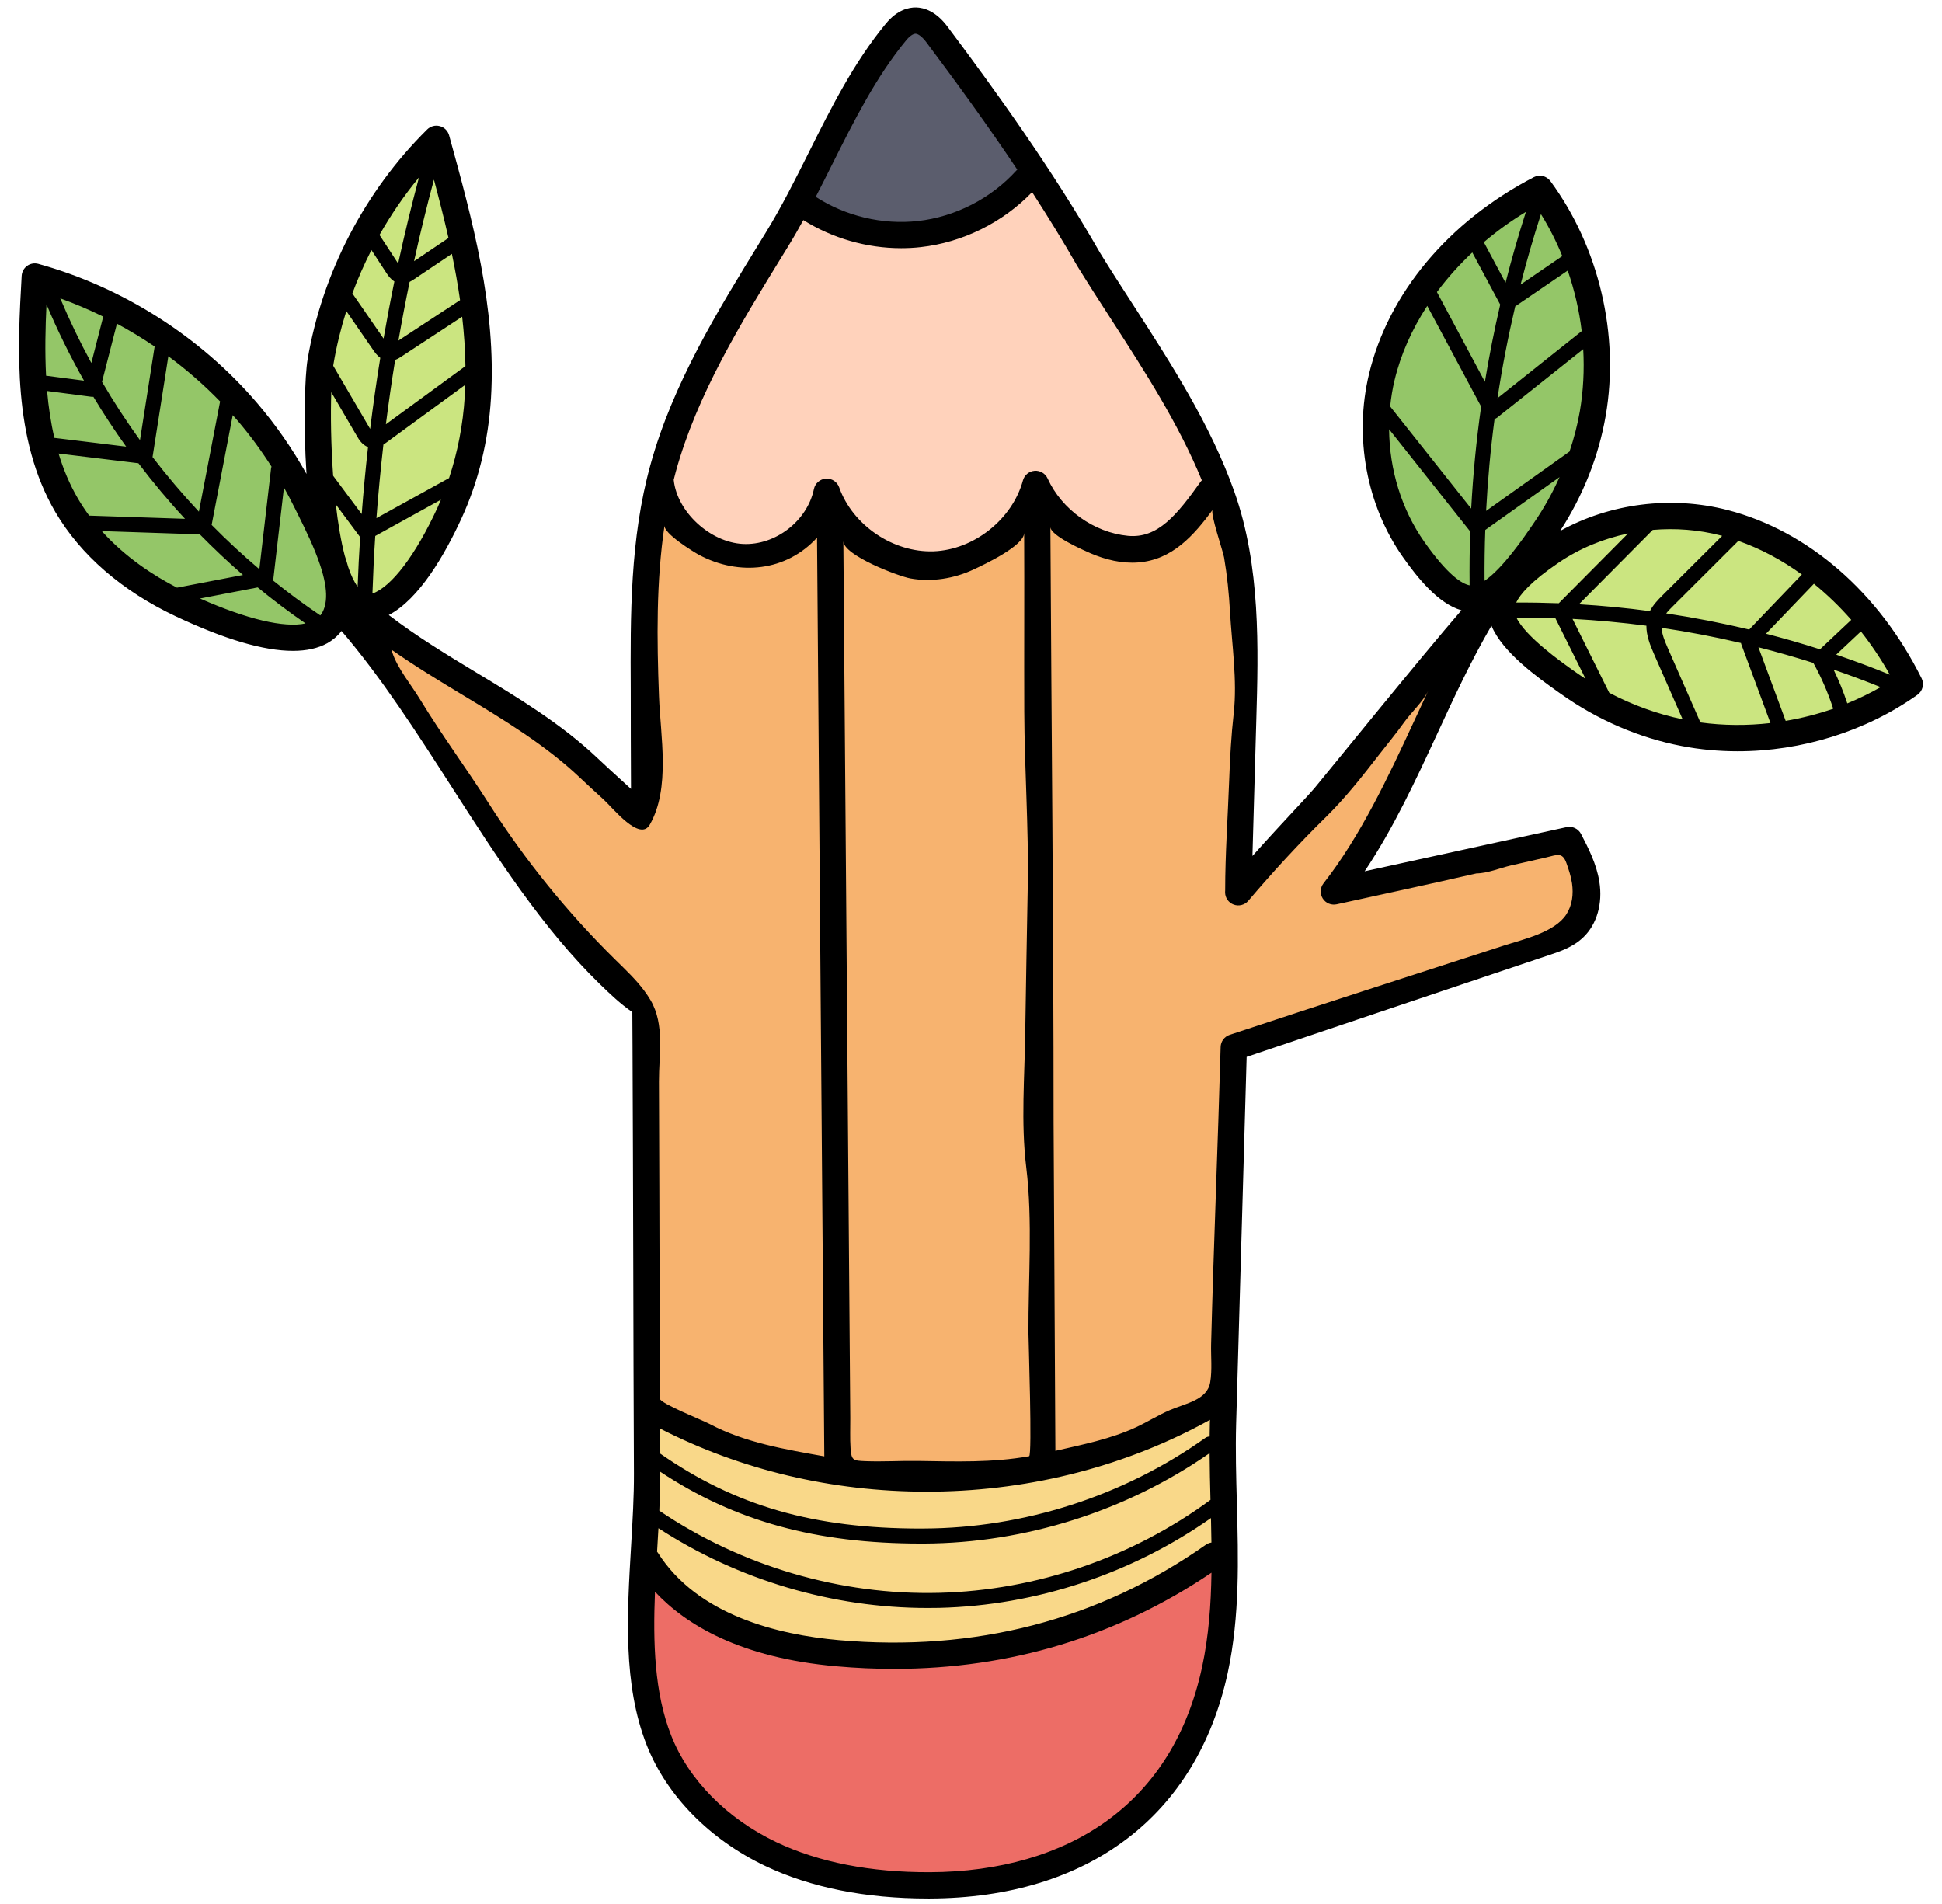 <svg width="51" height="50" viewBox="0 0 51 50" fill="none" xmlns="http://www.w3.org/2000/svg">
<g clip-path="url(#clip0_9380_8378)">
<path d="M26.958 4.293C26.102 3.012 25.227 1.826 24.56 0.935C24.393 0.713 24.221 0.598 24.049 0.594H24.037C23.88 0.596 23.718 0.693 23.569 0.873C22.759 1.853 22.169 3.033 21.595 4.18C21.453 4.463 21.309 4.749 21.161 5.036L21.039 5.272L21.262 5.416C21.967 5.871 22.821 6.122 23.667 6.122C23.822 6.122 23.979 6.114 24.132 6.097C25.181 5.98 26.189 5.465 26.898 4.685C26.906 4.678 26.914 4.671 26.921 4.663L27.091 4.493L26.958 4.293Z" fill="#5B5D6D"/>
<path d="M50.303 18.306L49.89 17.573C49.656 17.158 49.391 16.763 49.104 16.401L49.025 16.302L49.029 16.299L48.968 16.229L48.905 16.151L48.902 16.154L48.842 16.086C48.528 15.727 48.186 15.396 47.825 15.104L47.765 15.054L47.769 15.05L47.674 14.981L47.615 14.933L47.612 14.936L47.497 14.852C46.943 14.451 46.357 14.14 45.754 13.929L45.58 13.867L45.57 13.878L45.325 13.795L45.295 13.786L45.278 13.78C44.825 13.663 44.354 13.604 43.876 13.604C43.773 13.604 43.67 13.608 43.567 13.613L43.656 13.523L42.698 13.725C41.993 13.873 41.347 14.144 40.778 14.53C40.115 14.98 39.715 15.363 39.557 15.7L39.449 15.929L39.365 15.93L39.407 16.019L39.359 16.12L39.456 16.12L39.563 16.346C39.806 16.853 40.591 17.449 41.16 17.853L41.229 17.902C41.314 17.963 41.401 18.019 41.484 18.074L42.388 18.665L42.333 18.556C42.914 18.841 43.519 19.05 44.135 19.178L44.691 19.294L44.681 19.271C44.992 19.311 45.313 19.332 45.634 19.332C45.931 19.332 46.234 19.314 46.533 19.28L46.708 19.26L46.709 19.262L46.747 19.255L46.904 19.238L46.901 19.229L46.948 19.221C47.397 19.145 47.833 19.033 48.244 18.89L48.335 18.858L48.337 18.863L48.426 18.826L48.514 18.795L48.513 18.791L48.628 18.744C48.948 18.613 49.254 18.464 49.54 18.299L49.849 18.121L50.303 18.306Z" fill="#CBE580"/>
<path d="M12.429 8.284L12.376 7.811L12.369 7.816C12.312 7.423 12.24 7.016 12.155 6.606L12.066 6.18L12.063 6.182C11.962 5.733 11.844 5.258 11.679 4.642L11.397 3.586L11.113 4.642C11.113 4.643 11.113 4.644 11.112 4.645L10.777 4.473C10.387 4.947 10.035 5.459 9.73 5.995L9.723 5.983L9.493 6.434C9.312 6.789 9.15 7.157 9.009 7.528L8.997 7.511L8.816 8.08C8.681 8.504 8.575 8.936 8.496 9.369L8.442 9.276L8.408 10.29C8.388 10.883 8.4 11.583 8.44 12.248L8.405 12.202L8.529 13.281C8.592 13.832 8.674 14.301 8.774 14.676L8.779 14.692C8.816 14.804 8.841 14.889 8.862 14.966L8.864 14.977L8.868 14.988C8.954 15.239 9.048 15.433 9.157 15.581L9.655 16.261L9.667 15.938L9.879 15.863C10.461 15.659 11.144 14.782 11.754 13.458C11.789 13.385 11.819 13.31 11.85 13.235L12.167 12.464L12.122 12.489C12.327 11.827 12.454 11.135 12.497 10.431C12.502 10.346 12.506 10.262 12.509 10.177L12.534 9.512L12.514 9.527C12.506 9.13 12.478 8.713 12.429 8.284Z" fill="#CBE580"/>
<path d="M29.421 8.216L29.384 8.158C29.105 7.727 28.818 7.281 28.547 6.843L28.547 6.842C28.186 6.211 27.783 5.551 27.347 4.88L27.146 4.57L26.89 4.837C26.171 5.585 25.169 6.08 24.143 6.194C23.982 6.211 23.821 6.221 23.665 6.221C22.821 6.221 21.963 5.974 21.249 5.526L20.987 5.361L20.837 5.633C20.728 5.831 20.597 6.065 20.454 6.297L20.298 6.552C19.185 8.361 18.034 10.233 17.461 12.306C17.448 12.355 17.436 12.403 17.423 12.452L17.383 12.608L17.402 12.665C17.524 13.636 18.495 14.524 19.496 14.572C19.526 14.574 19.556 14.575 19.587 14.575C20.553 14.575 21.463 13.838 21.659 12.898C21.664 12.875 21.683 12.858 21.709 12.857C21.732 12.857 21.752 12.87 21.759 12.891C22.145 13.979 23.272 14.768 24.438 14.768C24.467 14.768 24.496 14.767 24.526 14.766C25.707 14.722 26.833 13.828 27.144 12.688C27.15 12.667 27.168 12.652 27.193 12.65C27.214 12.65 27.234 12.662 27.242 12.68C27.654 13.589 28.598 14.263 29.59 14.358C29.642 14.363 29.694 14.365 29.745 14.365C30.594 14.365 31.139 13.697 31.763 12.819L31.9 12.668L31.83 12.497C31.211 10.986 30.301 9.578 29.421 8.216Z" fill="#FFD2BB"/>
<path d="M41.602 23.213C41.548 22.886 41.41 22.579 41.283 22.323L41.181 22.118L39.36 22.518L38.522 22.7L37.516 22.92L35.034 23.463C35.03 23.464 35.026 23.465 35.022 23.465C35.005 23.465 34.988 23.456 34.979 23.442C34.967 23.422 34.968 23.398 34.982 23.381C35.231 23.062 35.473 22.714 35.719 22.322L35.724 22.331L35.992 21.869C36.207 21.498 36.416 21.107 36.632 20.673L36.637 20.663L36.638 20.664L36.728 20.479L36.739 20.456H36.739L36.812 20.306C37.005 19.907 37.192 19.503 37.383 19.091L37.458 18.929C37.56 18.709 37.662 18.489 37.767 18.268L37.276 17.955C36.865 18.452 36.443 18.967 36.075 19.416V19.416L35.295 20.372L35.294 20.375L34.892 20.866C34.861 20.904 34.836 20.933 34.82 20.952L34.813 20.96C34.726 21.064 34.562 21.241 34.334 21.486C34.334 21.486 34.198 21.632 34.1 21.738L34.099 21.735L33.709 22.161C33.419 22.478 32.984 22.959 32.551 23.468C32.541 23.48 32.527 23.487 32.512 23.487C32.506 23.487 32.5 23.485 32.494 23.484C32.473 23.476 32.459 23.456 32.459 23.43C32.46 23.425 32.461 23.406 32.461 23.406L32.558 19.989L32.589 18.921L32.596 18.67C32.6 18.507 32.604 18.344 32.608 18.18L32.61 18.182L32.613 17.957L32.615 17.836H32.615L32.617 17.681C32.633 16.342 32.587 14.775 32.119 13.303L31.945 12.758L31.604 13.218C31.354 13.556 31.047 13.935 30.667 14.187L30.564 14.256L30.559 14.281L30.296 14.378C30.118 14.444 29.939 14.476 29.747 14.476C29.73 14.476 29.713 14.476 29.696 14.475L29.421 14.467L29.413 14.452L29.276 14.424C28.726 14.31 28.195 14.028 27.782 13.629L27.281 13.146L27.291 14.832L27.291 14.833L27.335 22.914V22.914L27.374 30.22V30.22L27.418 38.468L27.774 38.387C28.405 38.243 29.028 38.056 29.626 37.834L29.625 37.844L29.876 37.741L29.895 37.733V37.733L30.09 37.653C30.736 37.387 31.359 37.077 31.942 36.73L32.081 36.648L32.105 35.812H32.104L32.31 28.628H32.311L32.319 28.356C32.326 28.072 32.334 27.788 32.343 27.503C32.343 27.481 32.358 27.462 32.378 27.455C32.604 27.38 32.829 27.304 33.055 27.227L33.248 27.162L33.249 27.163L33.619 27.038C33.71 27.007 33.801 26.977 33.891 26.946L34.298 26.809L34.298 26.812L34.646 26.692C34.715 26.668 34.785 26.645 34.855 26.621L34.882 26.612C35.03 26.562 35.178 26.512 35.327 26.462L35.461 26.418V26.418L38.517 25.39H38.517L40.558 24.703C40.762 24.636 41.009 24.554 41.203 24.409L41.391 24.409V24.227C41.488 24.101 41.558 23.944 41.594 23.767L41.707 23.212L41.609 23.256L41.602 23.213Z" fill="#F7B36F"/>
<path d="M27.27 30.11L27.229 22.491L27.179 13.195L26.667 13.803C26.334 14.198 25.904 14.504 25.424 14.688L25.257 14.753L25.079 14.797C24.897 14.841 24.711 14.867 24.523 14.874C24.491 14.876 24.459 14.877 24.427 14.877C24.36 14.877 24.293 14.873 24.231 14.869L24.049 14.857L23.866 14.819C23.304 14.702 22.765 14.411 22.348 14.001L21.844 13.503L21.893 19.684H21.894L21.907 21.443L21.907 21.444L21.94 25.613H21.94L21.954 27.354H21.954L22.043 38.608L22.296 38.641C22.582 38.679 22.867 38.708 23.143 38.73L23.3 38.742V38.743L23.344 38.745L23.494 38.757L23.494 38.753L23.55 38.755C23.783 38.767 24.027 38.773 24.276 38.773C24.327 38.773 24.377 38.773 24.427 38.773L24.425 38.779L24.882 38.763C25.615 38.737 26.353 38.659 27.073 38.53L27.316 38.486L27.271 30.111L27.27 30.11Z" fill="#F7B36F"/>
<path d="M21.888 31.697C21.888 31.697 21.868 29.199 21.868 29.199C21.868 29.199 21.79 19.273 21.79 19.273L21.743 13.373L21.24 13.924C20.804 14.401 20.185 14.685 19.586 14.685C19.555 14.685 19.524 14.685 19.493 14.684C19.479 14.682 19.465 14.681 19.451 14.681H19.037C18.997 14.647 18.957 14.612 18.915 14.58L18.882 14.554L18.843 14.538C18.702 14.483 18.567 14.415 18.441 14.335L18.283 14.235L18.151 14.126C17.974 13.979 17.819 13.813 17.69 13.632L17.269 13.039L17.161 13.758C16.99 14.909 16.96 16.083 16.958 17.19L16.952 17.184L16.959 17.865C16.96 17.95 16.96 18.036 16.96 18.121C16.96 18.631 16.962 19.165 16.963 19.729C16.963 19.729 16.966 20.59 16.967 20.589C16.968 20.89 16.97 21.198 16.972 21.517C16.972 21.539 16.959 21.558 16.939 21.567C16.933 21.57 16.926 21.571 16.919 21.571C16.911 21.571 16.897 21.569 16.883 21.556C16.612 21.297 16.336 21.045 16.054 20.789L15.959 20.702C15.772 20.53 15.593 20.366 15.421 20.203C14.5 19.329 13.383 18.655 12.302 18.003C11.721 17.652 11.063 17.255 10.447 16.821L9.773 16.348L9.996 17.14C10.004 17.169 10.014 17.198 10.023 17.226L10.038 17.271L10.066 17.309C10.571 17.981 11.008 18.699 11.447 19.415C11.655 19.756 11.846 20.129 12.103 20.436C12.198 20.55 12.502 20.76 12.502 20.93C12.502 20.93 12.54 20.99 12.54 20.99L12.75 21.314C13.148 21.925 13.677 22.726 14.251 23.497L14.826 24.268L14.825 24.232C14.929 24.36 15.031 24.483 15.132 24.601L15.461 24.983L15.464 24.974C15.658 25.187 15.851 25.388 16.041 25.572L16.08 25.609C16.185 25.71 16.294 25.814 16.406 25.915L16.42 25.927L16.394 25.94L16.787 26.222C16.861 26.274 16.919 26.313 16.974 26.346C16.991 26.356 17.001 26.373 17.001 26.391L17.008 27.477C17.008 27.561 17.008 27.646 17.008 27.73V27.736L17.01 28.203C17.017 29.769 17.021 31.349 17.025 32.887C17.025 32.887 17.029 34.195 17.028 34.195C17.028 34.195 17.032 35.639 17.033 35.638L17.036 36.906L17.188 36.989C17.667 37.251 18.168 37.488 18.678 37.695L19.174 37.896L19.172 37.884C19.959 38.169 20.773 38.388 21.594 38.536L21.942 38.598C21.942 38.598 21.888 31.697 21.888 31.697Z" fill="#F7B36F"/>
<path d="M23.482 43.533C22.994 43.533 22.493 43.51 21.994 43.466C19.945 43.285 18.405 42.657 17.417 41.599L16.938 41.087L16.91 41.787C16.86 43.028 16.874 44.461 17.354 45.68C17.839 46.914 18.9 47.993 20.265 48.641C21.407 49.184 22.792 49.459 24.384 49.459H24.419C26.312 49.452 27.979 48.966 29.24 48.054C30.584 47.081 31.464 45.663 31.857 43.837C32.014 43.104 32.095 42.299 32.11 41.303L32.118 40.742L31.653 41.056C29.216 42.699 26.467 43.533 23.482 43.533Z" fill="#ED6D66"/>
<path d="M32.095 39.858L32.083 39.309L32.081 39.311C32.07 38.889 32.062 38.526 32.06 38.159L32.059 37.947L32.061 37.714C32.063 37.601 32.063 37.489 32.067 37.374L32.081 36.781L31.634 37.029C29.514 38.205 27.061 38.844 24.54 38.877L24.522 38.877C24.458 38.878 24.394 38.879 24.33 38.879C21.912 38.879 19.54 38.317 17.468 37.253L17.039 37.033L17.044 38.325L17.046 38.325V38.648C17.046 38.661 17.046 38.676 17.047 38.691C17.047 38.97 17.04 39.278 17.023 39.658L17.017 39.822L17.017 39.822L16.994 40.228C16.986 40.36 16.979 40.494 16.97 40.63L16.964 40.733L16.961 40.858L17.037 40.942C18.142 42.678 20.346 43.216 22.003 43.362C22.498 43.406 22.994 43.428 23.478 43.428C26.549 43.428 29.362 42.545 31.841 40.803C31.842 40.803 31.847 40.798 31.865 40.795L32.112 40.753L32.108 40.503C32.105 40.287 32.1 40.073 32.095 39.858Z" fill="#F9D889"/>
<path d="M41.872 9.155L41.84 8.589L41.822 8.604C41.754 8.07 41.629 7.535 41.449 7.012L41.388 6.837L41.389 6.836L41.379 6.811L41.323 6.65L41.315 6.655L41.3 6.618C41.136 6.214 40.94 5.828 40.717 5.47L40.516 5.148L40.594 4.906L40.428 5.007L40.383 4.936L40.344 5.058L39.922 5.316C39.514 5.564 39.129 5.841 38.779 6.14L38.747 6.166L38.743 6.158L38.617 6.278L38.599 6.293L38.599 6.294L38.465 6.42C38.113 6.75 37.794 7.106 37.516 7.478L37.507 7.46L37.237 7.874C36.809 8.529 36.508 9.216 36.34 9.916C36.295 10.103 36.26 10.297 36.235 10.494L36.18 10.425L36.187 11.277C36.196 12.408 36.544 13.518 37.167 14.401C37.713 15.176 38.162 15.588 38.539 15.662L38.699 15.693L38.7 15.803L38.826 15.717L38.893 15.731L38.892 15.673L39.151 15.498C39.672 15.148 40.261 14.286 40.483 13.962L40.531 13.891C40.792 13.513 41.024 13.096 41.223 12.651L41.662 11.669L41.565 11.738C41.655 11.44 41.727 11.144 41.777 10.855C41.872 10.309 41.904 9.737 41.872 9.155Z" fill="#94C668"/>
<path d="M8.733 14.898C8.72 14.858 8.707 14.819 8.695 14.777L8.691 14.765C8.532 14.281 8.282 13.775 8.097 13.401C8.066 13.339 7.999 13.203 7.999 13.203C7.91 13.021 7.814 12.838 7.712 12.659L7.27 11.876L7.264 11.926C7.014 11.549 6.745 11.187 6.457 10.849C6.419 10.806 6.381 10.764 6.344 10.722L5.936 10.266L5.933 10.282C5.526 9.868 5.077 9.476 4.595 9.12L4.207 8.832L4.205 8.844C3.877 8.623 3.542 8.42 3.209 8.242L3.054 8.159L3.054 8.156L3 8.13L2.88 8.065L2.878 8.071L2.84 8.052C2.454 7.863 2.064 7.698 1.681 7.56L1.054 7.336L1.297 7.914L0.928 7.98C0.904 8.496 0.881 9.178 0.917 9.882L0.92 9.931L0.914 9.93L0.929 10.102L0.93 10.126H0.931L0.946 10.293C0.986 10.757 1.051 11.174 1.143 11.566L1.143 11.567L1.128 11.565L1.258 11.995C1.396 12.451 1.577 12.872 1.796 13.244C1.872 13.375 1.955 13.503 2.048 13.634L1.995 13.632L2.456 14.144C2.961 14.705 3.594 15.193 4.336 15.596L4.279 15.607L5.135 15.986C6.187 16.451 7.073 16.698 7.695 16.698C7.838 16.698 7.969 16.685 8.086 16.66L8.746 16.516L8.589 16.408L8.639 16.347C8.755 16.206 8.823 16.029 8.848 15.807C8.877 15.559 8.841 15.265 8.738 14.912L8.733 14.898Z" fill="#94C668"/>
<path d="M50.464 17.812C49.339 15.552 47.483 13.942 45.372 13.395C43.887 13.011 42.278 13.219 40.971 13.944C41.572 13.02 41.985 11.979 42.168 10.92C42.536 8.796 41.994 6.491 40.716 4.755C40.615 4.618 40.43 4.575 40.279 4.653C38.039 5.817 36.462 7.701 35.953 9.821C35.555 11.476 35.887 13.273 36.842 14.628C37.223 15.169 37.771 15.854 38.38 16.027C38.371 16.036 38.365 16.044 38.357 16.053C38.118 16.329 37.779 16.731 37.351 17.247C36.575 18.182 35.675 19.285 35.079 20.015C34.793 20.365 34.587 20.618 34.516 20.703C34.431 20.804 34.247 21.002 34.013 21.253C33.717 21.572 33.319 21.999 32.891 22.479L32.992 18.93C33.047 17.026 33.109 14.868 32.416 12.913C31.794 11.157 30.759 9.555 29.758 8.005C29.469 7.559 29.171 7.097 28.892 6.644C27.634 4.446 26.159 2.404 24.881 0.696C24.577 0.291 24.266 0.2 24.059 0.195C23.86 0.192 23.561 0.26 23.265 0.619C22.425 1.635 21.823 2.838 21.241 4.002C20.889 4.705 20.526 5.431 20.119 6.093L19.964 6.346C18.836 8.18 17.669 10.077 17.082 12.205C16.544 14.147 16.554 16.168 16.564 18.12C16.564 18.92 16.566 19.776 16.571 20.718C16.488 20.642 16.405 20.567 16.323 20.492C16.102 20.291 15.893 20.099 15.695 19.912C14.745 19.011 13.608 18.324 12.508 17.661C11.729 17.19 10.932 16.707 10.21 16.151C11.009 15.733 11.679 14.57 12.115 13.624C12.563 12.652 12.825 11.585 12.894 10.453C13.039 8.074 12.406 5.776 11.794 3.553C11.761 3.435 11.669 3.343 11.55 3.312C11.432 3.28 11.306 3.313 11.219 3.399C9.577 5.022 8.461 7.169 8.077 9.445C8.008 9.852 7.963 11.128 8.049 12.446C7.679 11.785 7.248 11.164 6.761 10.594C5.268 8.843 3.224 7.542 1.006 6.929C0.906 6.901 0.798 6.92 0.713 6.981C0.628 7.042 0.576 7.138 0.569 7.242C0.462 9.149 0.328 11.523 1.453 13.446C2.114 14.574 3.207 15.521 4.613 16.184C5.896 16.789 6.926 17.092 7.692 17.092C8.052 17.092 8.354 17.025 8.596 16.891C8.717 16.823 8.852 16.721 8.969 16.57C10.014 17.789 10.946 19.239 11.85 20.647C13.03 22.485 14.251 24.387 15.765 25.855C16.012 26.094 16.288 26.36 16.606 26.579L16.611 27.479C16.62 29.342 16.625 31.235 16.63 33.067C16.634 34.908 16.639 36.812 16.648 38.685C16.651 39.292 16.613 39.93 16.573 40.606C16.467 42.391 16.357 44.237 16.983 45.826C17.504 47.152 18.638 48.309 20.093 49C21.289 49.569 22.729 49.857 24.375 49.857C24.39 49.857 24.404 49.857 24.419 49.857C28.583 49.842 31.435 47.679 32.244 43.921C32.562 42.438 32.521 40.928 32.482 39.469C32.463 38.784 32.444 38.075 32.463 37.388L32.486 36.608C32.57 33.657 32.654 30.705 32.739 27.754C33.168 27.611 33.597 27.466 34.025 27.321C34.354 27.209 34.684 27.097 35.014 26.987C36.907 26.351 38.801 25.714 40.692 25.078C40.97 24.986 41.315 24.871 41.583 24.611C41.937 24.271 42.093 23.727 42.002 23.157C41.928 22.686 41.711 22.268 41.52 21.899C41.449 21.761 41.292 21.688 41.14 21.721C39.906 21.991 38.671 22.261 37.437 22.531L35.838 22.881C36.604 21.734 37.185 20.477 37.751 19.255C38.187 18.311 38.638 17.339 39.168 16.432C39.459 17.134 40.389 17.795 40.925 18.176L40.995 18.225C41.948 18.904 43.044 19.377 44.164 19.591C44.647 19.684 45.14 19.729 45.634 19.729C47.307 19.729 48.997 19.21 50.354 18.247C50.493 18.148 50.54 17.964 50.464 17.812ZM6.236 11.042C6.561 11.422 6.859 11.828 7.13 12.253C7.125 12.267 7.121 12.281 7.119 12.296L6.811 14.947C6.376 14.579 5.958 14.191 5.558 13.785L6.112 10.902C6.153 10.948 6.196 10.994 6.236 11.042ZM5.78 10.542L5.223 13.437C4.794 12.979 4.388 12.5 4.006 12.002L4.421 9.355C4.906 9.713 5.361 10.11 5.78 10.542ZM4.061 9.1L3.676 11.558C3.319 11.063 2.986 10.553 2.679 10.027L3.071 8.5C3.411 8.683 3.742 8.883 4.061 9.1ZM2.711 8.315L2.399 9.532C2.098 8.98 1.826 8.414 1.582 7.835C1.967 7.973 2.344 8.134 2.711 8.315ZM1.221 7.993C1.509 8.679 1.839 9.348 2.206 9.996L1.21 9.866C1.177 9.23 1.192 8.595 1.221 7.993ZM1.428 11.499C1.334 11.095 1.273 10.682 1.237 10.267L2.399 10.419C2.408 10.42 2.417 10.421 2.425 10.421C2.434 10.421 2.443 10.42 2.452 10.419C2.721 10.867 3.009 11.304 3.313 11.729L1.428 11.499ZM2.342 13.541C2.238 13.4 2.14 13.252 2.049 13.097C1.829 12.722 1.663 12.323 1.538 11.91L3.635 12.165C4.019 12.671 4.427 13.159 4.859 13.625L2.342 13.541ZM2.673 13.947L5.248 14.033C5.611 14.403 5.989 14.759 6.381 15.099L4.648 15.432C4.023 15.11 3.288 14.63 2.673 13.947ZM5.252 15.717L6.768 15.426C7.173 15.759 7.593 16.075 8.024 16.372C7.465 16.494 6.488 16.263 5.252 15.717ZM8.557 15.773C8.535 15.962 8.477 16.081 8.412 16.161C7.984 15.873 7.57 15.565 7.168 15.242C7.172 15.23 7.176 15.219 7.178 15.207L7.457 12.802C7.554 12.976 7.647 13.152 7.735 13.331C7.766 13.394 7.8 13.462 7.835 13.532C8.02 13.905 8.26 14.39 8.413 14.856C8.427 14.904 8.442 14.948 8.456 14.994C8.538 15.275 8.583 15.545 8.557 15.773ZM12.205 10.411C12.16 11.15 12.018 11.876 11.793 12.554L9.886 13.607C9.934 12.962 9.996 12.318 10.069 11.675C10.097 11.658 10.12 11.641 10.14 11.626L12.218 10.106C12.214 10.207 12.211 10.309 12.205 10.411ZM12.223 9.614L10.134 11.142C10.206 10.577 10.286 10.013 10.378 9.451C10.448 9.425 10.507 9.387 10.549 9.359L12.137 8.317C12.186 8.748 12.217 9.18 12.223 9.614ZM11.867 6.666C11.951 7.069 12.024 7.475 12.082 7.882L10.464 8.943C10.553 8.428 10.651 7.915 10.757 7.403C10.805 7.379 10.847 7.352 10.879 7.33L11.867 6.666ZM11.396 4.717C11.531 5.225 11.662 5.736 11.778 6.25L10.874 6.859C11.031 6.141 11.205 5.427 11.396 4.717ZM11.003 4.659C10.803 5.409 10.62 6.162 10.456 6.92L9.966 6.17C10.267 5.638 10.614 5.131 11.003 4.659ZM9.754 6.566L10.15 7.172C10.187 7.229 10.254 7.328 10.357 7.391C10.254 7.89 10.16 8.39 10.073 8.891L9.254 7.705C9.398 7.316 9.565 6.936 9.754 6.566ZM9.392 15.407C9.299 15.279 9.217 15.104 9.145 14.892C9.119 14.795 9.089 14.697 9.056 14.601C8.953 14.211 8.876 13.742 8.819 13.247L9.455 14.101C9.456 14.101 9.457 14.102 9.458 14.103C9.43 14.537 9.408 14.972 9.392 15.407ZM9.499 13.5L8.749 12.494C8.691 11.689 8.68 10.887 8.7 10.299L9.379 11.461C9.423 11.537 9.51 11.683 9.665 11.741C9.599 12.326 9.544 12.913 9.499 13.5ZM9.72 11.262L8.751 9.605C8.753 9.59 8.755 9.573 8.758 9.56C8.837 9.089 8.951 8.624 9.095 8.169L9.804 9.196C9.84 9.248 9.899 9.333 9.987 9.397C9.886 10.018 9.798 10.64 9.721 11.264C9.721 11.264 9.72 11.263 9.72 11.262ZM9.855 14.075L11.579 13.123C11.549 13.194 11.52 13.265 11.488 13.335C10.918 14.572 10.282 15.411 9.781 15.587C9.798 15.083 9.822 14.578 9.855 14.075ZM21.858 4.31C22.423 3.182 23.007 2.015 23.797 1.059C23.889 0.947 23.979 0.887 24.043 0.885C24.118 0.887 24.224 0.971 24.328 1.11C25.084 2.12 25.91 3.249 26.716 4.455C26.708 4.463 26.699 4.469 26.691 4.478C26.028 5.212 25.085 5.695 24.102 5.804C23.174 5.906 22.207 5.676 21.423 5.169C21.571 4.882 21.716 4.595 21.858 4.31ZM17.747 12.389C18.308 10.355 19.449 8.501 20.552 6.707L20.707 6.455C20.843 6.234 20.971 6.008 21.097 5.779C21.86 6.258 22.766 6.518 23.667 6.518C23.838 6.518 24.009 6.509 24.178 6.49C25.279 6.368 26.337 5.843 27.105 5.045C27.514 5.677 27.915 6.327 28.295 6.992C28.297 6.995 28.299 6.999 28.301 7.002C28.585 7.462 28.886 7.929 29.178 8.38C30.053 9.735 30.955 11.132 31.562 12.613C31.552 12.623 31.541 12.634 31.533 12.646C30.906 13.528 30.402 14.146 29.621 14.071C28.73 13.986 27.882 13.38 27.512 12.565C27.452 12.432 27.314 12.352 27.17 12.363C27.025 12.375 26.903 12.476 26.864 12.616C26.585 13.638 25.576 14.439 24.518 14.478C23.457 14.515 22.393 13.796 22.038 12.798C21.986 12.652 21.845 12.56 21.689 12.569C21.535 12.58 21.406 12.692 21.375 12.843C21.201 13.68 20.365 14.326 19.513 14.285C18.651 14.243 17.784 13.445 17.694 12.611C17.693 12.608 17.692 12.605 17.692 12.602C17.71 12.531 17.727 12.459 17.747 12.389ZM24.661 41.829C22.068 41.894 19.466 41.127 17.315 39.672C17.33 39.335 17.34 39.005 17.338 38.681C17.338 38.67 17.338 38.659 17.338 38.648C19.301 39.948 21.43 40.535 24.187 40.535C24.213 40.535 24.24 40.535 24.266 40.535C26.926 40.524 29.583 39.681 31.766 38.161C31.769 38.573 31.778 38.984 31.789 39.388C29.731 40.901 27.215 41.766 24.661 41.829ZM31.802 39.865C31.807 40.078 31.811 40.293 31.814 40.508C31.764 40.516 31.714 40.534 31.669 40.565C28.854 42.544 25.609 43.387 22.027 43.071C20.434 42.93 18.318 42.418 17.278 40.777C17.271 40.767 17.263 40.759 17.256 40.749C17.258 40.715 17.26 40.681 17.262 40.647C17.273 40.473 17.283 40.302 17.292 40.132C19.383 41.491 21.864 42.227 24.358 42.227C24.462 42.227 24.567 42.226 24.671 42.224C27.214 42.161 29.721 41.327 31.802 39.865ZM31.773 37.368C31.77 37.486 31.769 37.605 31.767 37.724C31.728 37.724 31.689 37.736 31.654 37.76C29.515 39.284 26.89 40.13 24.264 40.14C24.237 40.141 24.21 40.141 24.182 40.141C21.371 40.141 19.316 39.549 17.336 38.171C17.335 37.953 17.334 37.733 17.333 37.514C19.45 38.601 21.853 39.172 24.329 39.172C24.4 39.172 24.472 39.172 24.543 39.171C27.122 39.137 29.612 38.486 31.776 37.286L31.773 37.368ZM26.899 18.683C26.905 20.209 27.017 21.727 26.991 23.251C26.969 24.53 26.943 25.808 26.925 27.087C26.91 28.271 26.807 29.474 26.951 30.654C27.124 32.071 27.002 33.579 27.009 35.009C27.01 35.215 27.112 38.226 27.026 38.241C26.066 38.414 25.084 38.38 24.113 38.365C23.653 38.358 23.187 38.389 22.728 38.371C22.41 38.358 22.359 38.355 22.337 38.032C22.319 37.769 22.332 37.499 22.33 37.235C22.326 36.73 22.322 36.224 22.318 35.719C22.303 33.821 22.288 31.923 22.273 30.024C22.242 26.12 22.211 22.216 22.18 18.313C22.169 16.945 22.158 15.577 22.148 14.21C22.151 14.585 23.595 15.132 23.906 15.189C24.467 15.291 25.06 15.194 25.574 14.952C25.838 14.828 26.898 14.334 26.896 13.993C26.904 15.556 26.893 17.12 26.899 18.683ZM16.917 26.014C16.699 25.722 16.429 25.468 16.168 25.211C14.907 23.972 13.788 22.589 12.837 21.1C12.242 20.168 11.604 19.306 11.028 18.361C10.797 17.98 10.441 17.557 10.302 17.132C10.293 17.108 10.286 17.084 10.279 17.059C10.888 17.487 11.526 17.873 12.151 18.251C13.219 18.896 14.324 19.563 15.22 20.413C15.423 20.605 15.634 20.798 15.858 21.002C16.094 21.218 16.802 22.113 17.064 21.657C17.613 20.701 17.344 19.323 17.306 18.28C17.25 16.786 17.231 15.282 17.452 13.799C17.421 14.006 18.217 14.496 18.361 14.573C19.409 15.13 20.648 15.005 21.457 14.119C21.491 18.478 21.525 22.836 21.56 27.195C21.589 30.846 21.618 34.487 21.647 38.14C21.647 38.175 21.648 38.21 21.648 38.245C20.622 38.061 19.559 37.885 18.63 37.392C18.456 37.299 17.33 36.852 17.33 36.73C17.324 34.89 17.32 33.05 17.315 31.211C17.312 30.275 17.309 29.34 17.305 28.405C17.302 27.694 17.461 26.912 17.088 26.271C17.036 26.182 16.978 26.096 16.917 26.014ZM31.569 43.776C31.192 45.529 30.35 46.889 29.067 47.817C27.856 48.694 26.248 49.16 24.416 49.166C22.86 49.171 21.502 48.906 20.389 48.377C19.091 47.76 18.083 46.739 17.625 45.573C17.183 44.45 17.148 43.133 17.201 41.8C18.011 42.668 19.443 43.536 21.966 43.758C22.478 43.804 22.982 43.826 23.48 43.826C26.531 43.826 29.327 42.978 31.815 41.3C31.803 42.132 31.743 42.965 31.569 43.776ZM37.124 18.965C36.467 20.385 35.723 21.967 34.758 23.197C34.668 23.312 34.66 23.471 34.737 23.594C34.814 23.717 34.96 23.779 35.103 23.748C36.328 23.48 37.554 23.216 38.776 22.936C39.058 22.936 39.4 22.793 39.675 22.729C39.986 22.658 40.297 22.587 40.608 22.516C40.883 22.452 41.03 22.366 41.136 22.663C41.196 22.832 41.258 23.018 41.284 23.198C41.324 23.483 41.292 23.77 41.132 24.016C40.828 24.484 40 24.668 39.498 24.83C37.095 25.608 34.69 26.381 32.293 27.175C32.155 27.221 32.06 27.347 32.056 27.493C31.983 30.088 31.873 32.686 31.806 35.285C31.797 35.61 31.837 35.977 31.782 36.298C31.705 36.764 31.143 36.851 30.724 37.03C30.42 37.16 30.144 37.337 29.84 37.478C29.169 37.79 28.433 37.935 27.716 38.1C27.7 35.22 27.685 32.34 27.669 29.468C27.669 24.258 27.613 19.048 27.585 13.838C27.586 14.068 28.456 14.45 28.636 14.528C29.029 14.697 29.461 14.803 29.892 14.77C30.787 14.701 31.348 14.063 31.846 13.39C31.777 13.484 32.117 14.47 32.146 14.639C32.227 15.112 32.275 15.59 32.302 16.069C32.352 16.926 32.495 17.873 32.4 18.726C32.334 19.313 32.302 19.898 32.28 20.495C32.245 21.457 32.175 22.423 32.175 23.386C32.175 23.389 32.174 23.395 32.174 23.398C32.173 23.41 32.173 23.421 32.173 23.433C32.173 23.577 32.264 23.706 32.399 23.756C32.535 23.806 32.688 23.766 32.782 23.656C33.426 22.898 34.112 22.151 34.82 21.457C35.335 20.952 35.78 20.382 36.221 19.814C36.439 19.532 36.669 19.258 36.875 18.968C37.058 18.712 37.376 18.421 37.508 18.14C37.378 18.416 37.25 18.692 37.124 18.965ZM48.617 16.278L47.796 17.051C47.328 16.901 46.855 16.765 46.378 16.642L47.636 15.33C47.983 15.612 48.312 15.929 48.617 16.278ZM45.652 14.204C46.234 14.408 46.795 14.707 47.32 15.088L45.937 16.532C45.217 16.361 44.489 16.219 43.757 16.109C43.809 16.042 43.873 15.979 43.935 15.917L45.652 14.204ZM45.199 14.064C45.208 14.066 45.217 14.069 45.227 14.072L43.657 15.637C43.547 15.747 43.415 15.88 43.329 16.049C42.71 15.966 42.087 15.906 41.465 15.869L43.404 13.916C44.002 13.865 44.611 13.911 45.199 14.064ZM41.489 10.802C41.427 11.158 41.335 11.511 41.218 11.858L39.028 13.417C39.07 12.608 39.143 11.802 39.25 11.001C39.274 10.994 39.297 10.984 39.317 10.968L41.578 9.169C41.609 9.716 41.581 10.265 41.489 10.802ZM41.538 8.696L39.327 10.456C39.449 9.647 39.605 8.844 39.792 8.046L41.171 7.105C41.349 7.621 41.474 8.155 41.538 8.696ZM40.468 5.623C40.685 5.973 40.873 6.342 41.028 6.725L39.933 7.473C40.092 6.852 40.27 6.235 40.468 5.623ZM40.073 5.563C39.875 6.179 39.697 6.8 39.538 7.425L38.968 6.36C39.309 6.07 39.679 5.803 40.073 5.563ZM38.665 6.63L39.398 7.998C39.242 8.67 39.108 9.346 38.996 10.026L37.736 7.669C38.008 7.303 38.32 6.955 38.665 6.63ZM38.594 15.371C38.394 15.332 38.024 15.107 37.406 14.23C36.807 13.381 36.489 12.333 36.48 11.273L38.61 13.957C38.594 14.428 38.589 14.899 38.594 15.371ZM38.636 13.356L36.508 10.674C36.532 10.442 36.569 10.21 36.624 9.983C36.786 9.306 37.08 8.648 37.482 8.032L38.897 10.677C38.771 11.565 38.684 12.458 38.636 13.356ZM38.987 15.252C38.984 14.806 38.99 14.361 39.006 13.917L40.956 12.529C40.77 12.944 40.548 13.345 40.289 13.722L40.241 13.793C40.028 14.105 39.46 14.934 38.987 15.252ZM40.939 14.771C41.482 14.402 42.103 14.147 42.754 14.01L40.936 15.842C40.563 15.828 40.19 15.822 39.818 15.824C39.918 15.61 40.202 15.271 40.939 14.771ZM41.396 17.663L41.325 17.613C40.992 17.377 40.06 16.714 39.823 16.218C40.164 16.216 40.505 16.221 40.846 16.233L41.64 17.827C41.558 17.773 41.476 17.72 41.396 17.663ZM42.262 18.194L41.297 16.253C41.945 16.288 42.592 16.348 43.237 16.432C43.235 16.686 43.332 16.937 43.438 17.177L44.189 18.89C43.526 18.752 42.874 18.516 42.262 18.194ZM44.656 18.972L43.799 17.019C43.717 16.833 43.646 16.652 43.634 16.487C44.335 16.591 45.032 16.724 45.721 16.886C45.723 16.894 45.724 16.903 45.727 16.912L46.495 18.988C45.882 19.058 45.263 19.055 44.656 18.972ZM46.895 18.931L46.179 16.997C46.664 17.12 47.146 17.258 47.623 17.409C47.624 17.412 47.624 17.414 47.625 17.416C47.836 17.797 48.009 18.198 48.143 18.612C47.737 18.753 47.319 18.859 46.895 18.931ZM48.513 18.472C48.413 18.168 48.292 17.872 48.153 17.584C48.569 17.727 48.982 17.881 49.389 18.045C49.108 18.206 48.814 18.348 48.513 18.472ZM48.222 17.191L48.87 16.582C49.148 16.934 49.403 17.314 49.63 17.717C49.167 17.527 48.697 17.353 48.222 17.191Z" fill="black"/>
</g>
<defs>
<clipPath id="clip0_9380_8378">
<rect width="50" height="50" fill="white" transform="translate(0.5)"/>
</clipPath>
</defs>
</svg>
